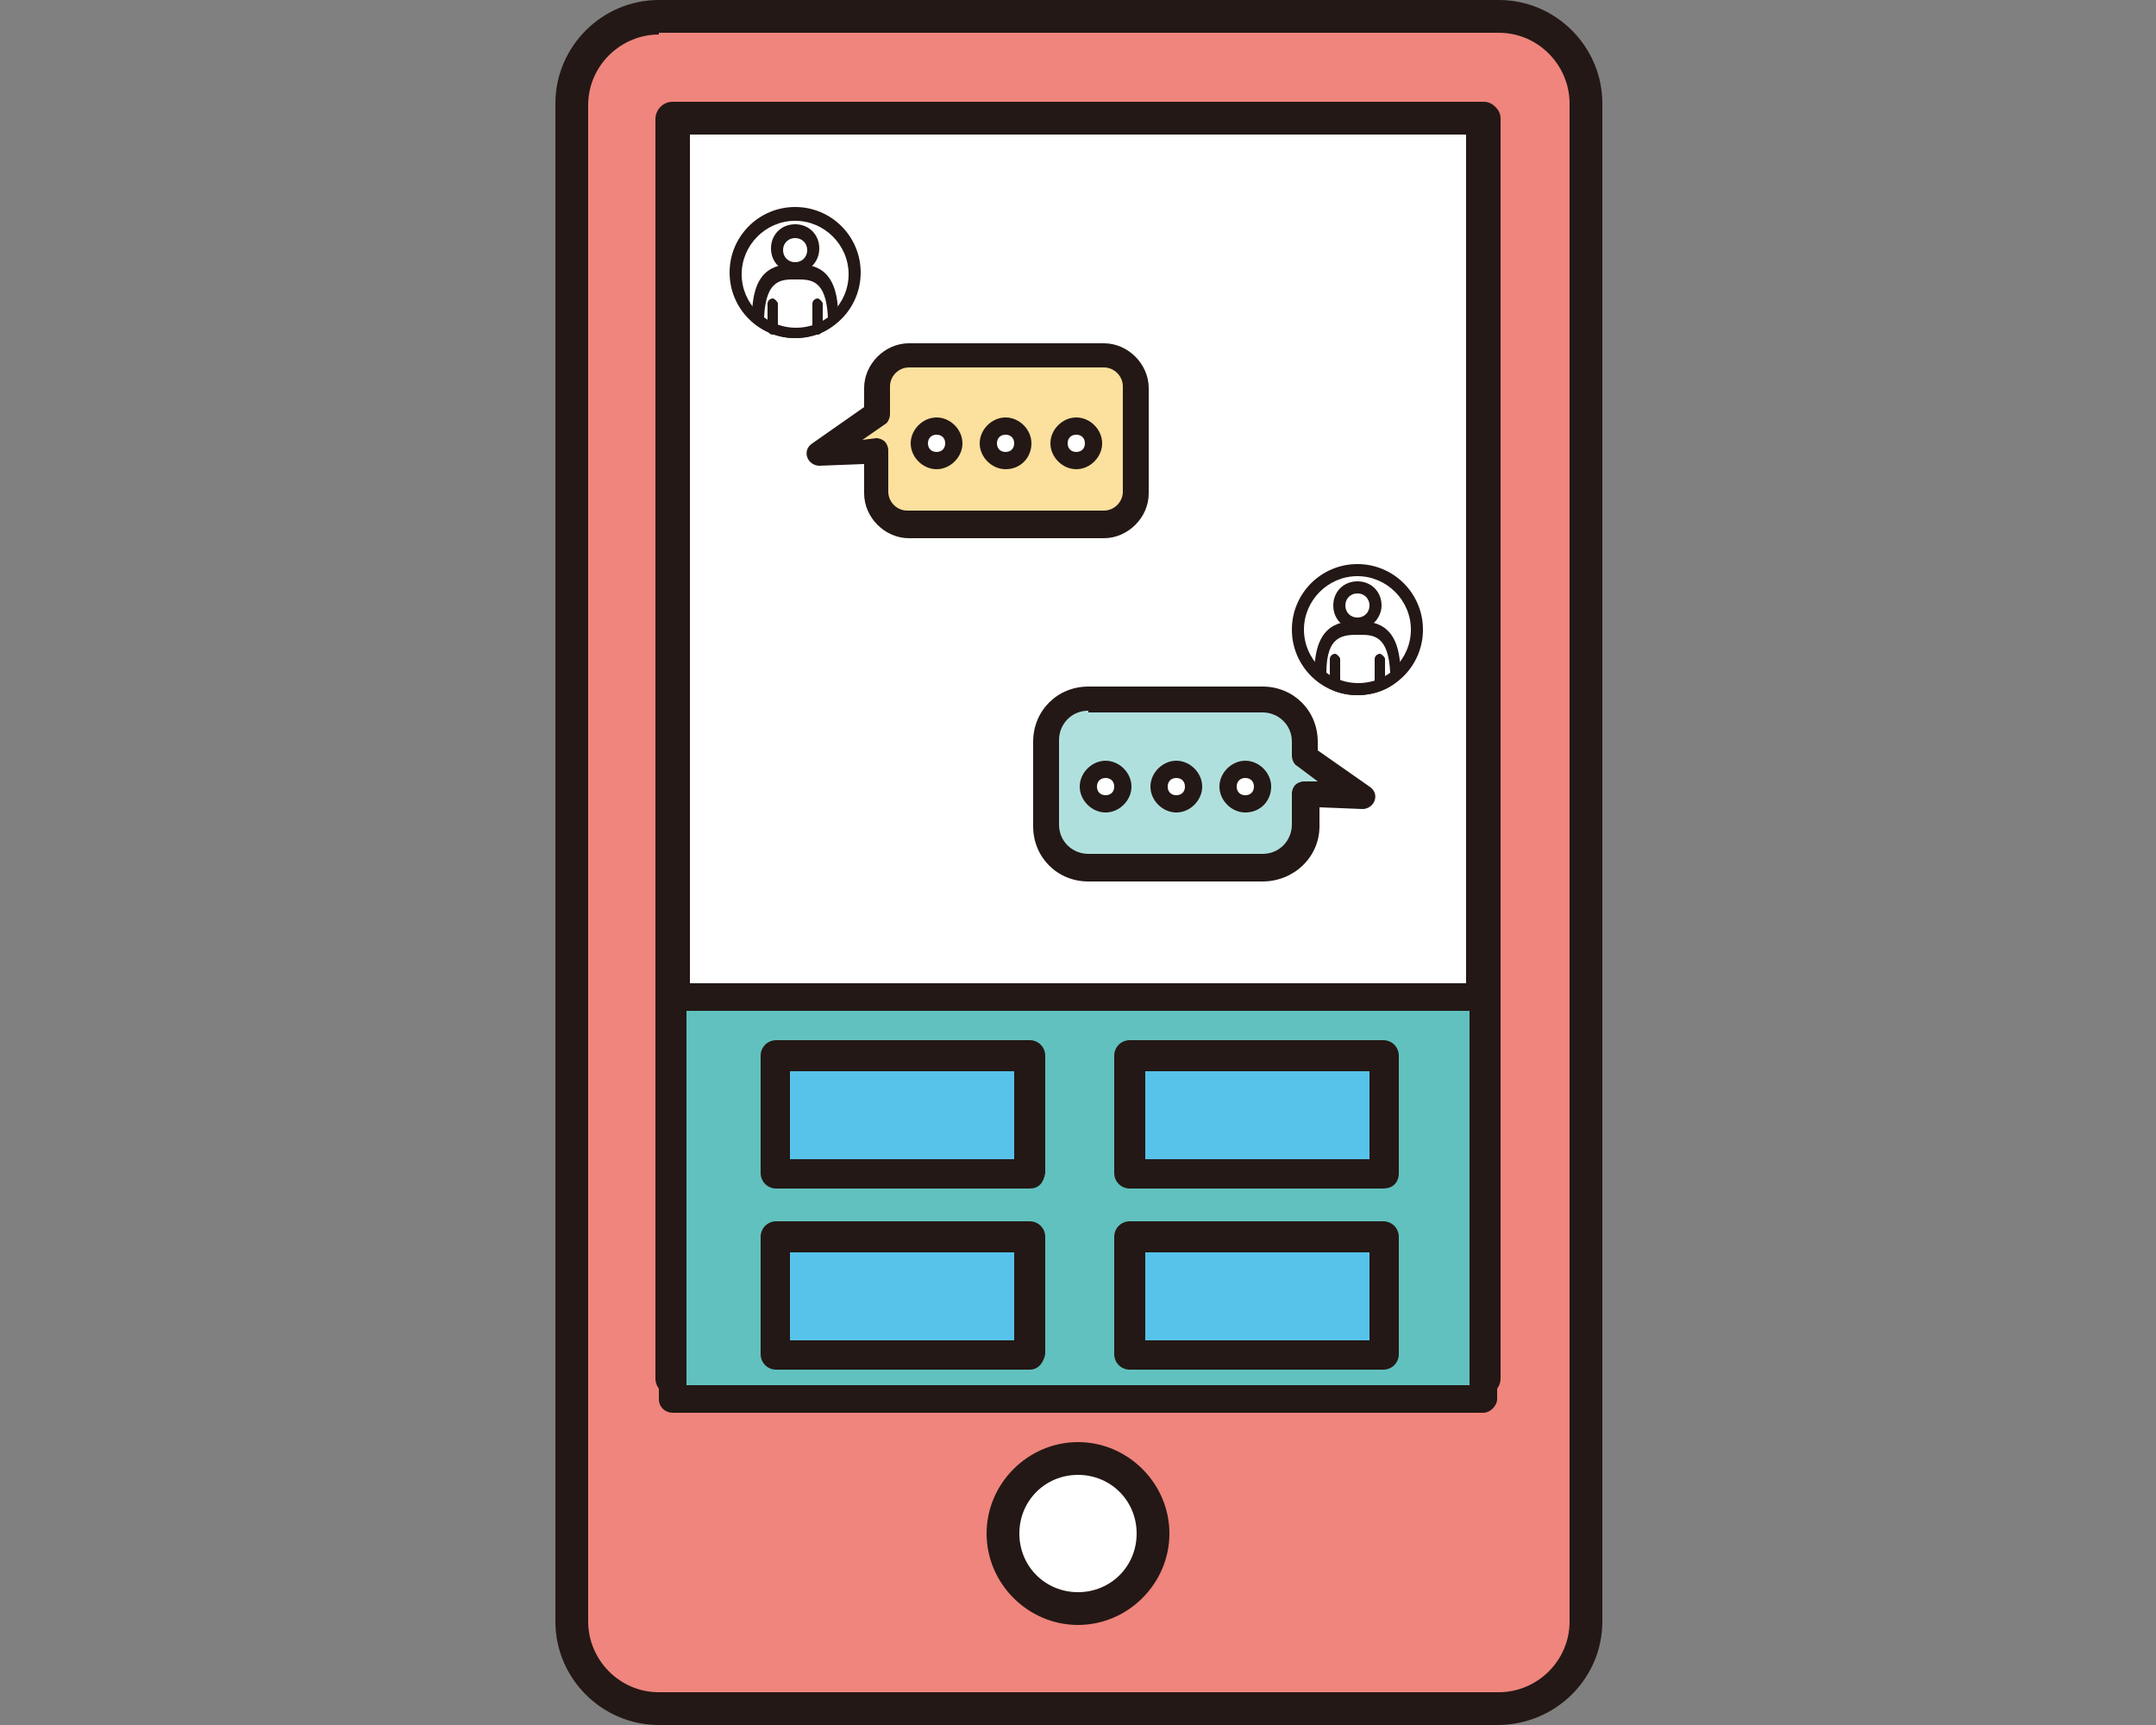 <?xml version="1.0" encoding="utf-8"?>
<!-- Generator: Adobe Illustrator 24.3.0, SVG Export Plug-In . SVG Version: 6.00 Build 0)  -->
<svg version="1.1" id="圖層_1" xmlns="http://www.w3.org/2000/svg" xmlns:xlink="http://www.w3.org/1999/xlink" x="0px" y="0px"
	 viewBox="0 0 125 100" style="enable-background:new 0 0 125 100;" xml:space="preserve">
<rect x="0" y="0" width="125" height="100" fill="#808080" stroke="none"/>
<style type="text/css">
	.st0{fill:#FFFFFF;stroke:#231815;stroke-width:1.513;stroke-linejoin:round;stroke-miterlimit:10;}
	.st1{fill:#BCE7F6;stroke:#231815;stroke-width:1.513;stroke-linejoin:round;stroke-miterlimit:10;}
	.st2{fill:#57C3EA;stroke:#231815;stroke-width:1.513;stroke-linejoin:round;stroke-miterlimit:10;}
	.st3{fill:#06C755;}
	.st4{fill:#FFFFFF;}
	.st5{fill:#FFFFFF;stroke:#231815;stroke-width:2.109;stroke-linecap:round;stroke-linejoin:round;stroke-miterlimit:10;}
	.st6{fill:#FAC03D;stroke:#231815;stroke-width:2.109;stroke-linecap:round;stroke-linejoin:round;stroke-miterlimit:10;}
	.st7{fill:#B0E0DE;stroke:#231815;stroke-width:2.109;stroke-linecap:round;stroke-linejoin:round;stroke-miterlimit:10;}
	.st8{fill:#FCE09E;stroke:#231815;stroke-width:2.109;stroke-linecap:round;stroke-linejoin:round;stroke-miterlimit:10;}
	.st9{fill:none;stroke:#231815;stroke-width:2.109;stroke-linecap:round;stroke-linejoin:round;stroke-miterlimit:10;}
	.st10{fill:#EF857D;}
	.st11{fill:#231815;}
	.st12{fill:#61C1BE;}
	.st13{fill:#57C3EA;}
	.st14{fill:#FCE09E;}
	.st15{fill:#B0E0DE;}
</style>
<g>
	<g>
		<g>
			<path class="st0" d="M484.6,10274.8c-1.5,0-2.9-1-3.3-2.6c-0.4-1.8,0.7-3.6,2.5-4l4.5-1.1c1.8-0.4,3.6,0.7,4,2.5
				c0.4,1.8-0.7,3.6-2.5,4l-4.5,1.1C485.1,10274.8,484.8,10274.8,484.6,10274.8z"/>
			<path class="st0" d="M485.2,10264.3c-1.6,0-3-1.1-3.3-2.7c-0.4-1.8,0.8-3.6,2.7-3.9l4.5-0.9c1.8-0.4,3.6,0.8,3.9,2.7
				c0.4,1.8-0.8,3.6-2.7,3.9l-4.5,0.9C485.6,10264.2,485.4,10264.3,485.2,10264.3z"/>
			<path class="st0" d="M483.3,10259.2c-0.9,0-1.7-0.3-2.4-1c-1.3-1.3-1.3-3.4,0-4.8l5.8-5.8c1.3-1.3,3.4-1.3,4.8,0
				c1.3,1.3,1.3,3.4,0,4.8l-5.8,5.8C485,10258.8,484.1,10259.2,483.3,10259.2z"/>
			<path class="st0" d="M452.6,10267.6c-2.2-8.5,4.9-9.7,6.5-2.5c1.5,6.8,8.4,11.2,15.9,13.5c7.5,2.4,9.6,6.6,9.6,6.6
				s-2.3,4.8-2.3,7.5c0,2.7,0,12.2,0,12.2h-19.4v-10.3c0-4.6-5.3-8.6-6.3-11.5C455.2,10279.5,452.6,10267.6,452.6,10267.6z"/>
			
				<rect x="462.3" y="10297.6" transform="matrix(-1 -4.485890e-11 4.485890e-11 -1 945.595 20598.486)" class="st0" width="20.9" height="3.4"/>
			<polyline class="st1" points="485.1,10312 485.1,10300.9 460.5,10300.9 460.5,10312 			"/>
			<g>
				<path class="st2" d="M479.6,10240.5h-19.3c-1.4,0-2.5,1.1-2.5,2.5v43.5c0,1.4,1.1,2.5,2.5,2.5h24.1c1.4,0,2.5-1.1,2.5-2.5v-43.5
					c0-1.4-1.1-2.5-2.5-2.5h-2.3H479.6z"/>
				
					<rect x="451" y="10253.1" transform="matrix(-1.836970e-16 1 -1 -1.836970e-16 10737.118 9792.367)" class="st0" width="42.7" height="23.3"/>
			</g>
			<path class="st0" d="M486.5,10266.7c-0.9,0-1.7-0.3-2.4-1c-1.3-1.3-1.3-3.4,0-4.8l3.3-3.3c1.3-1.3,3.4-1.3,4.8,0
				c1.3,1.3,1.3,3.4,0,4.8l-3.3,3.3C488.2,10266.3,487.3,10266.7,486.5,10266.7z"/>
			<path class="st0" d="M485.8,10277.1c-0.9,0-1.7-0.3-2.4-1c-1.3-1.3-1.3-3.4,0-4.8l3.3-3.3c1.3-1.3,3.4-1.3,4.8,0
				c1.3,1.3,1.3,3.4,0,4.8l-3.3,3.3C487.5,10276.7,486.7,10277.1,485.8,10277.1z"/>
			<path class="st0" d="M485.8,10284.9c-0.9,0-1.7-0.3-2.4-1c-1.3-1.3-1.3-3.4,0-4.8l3.3-3.3c1.3-1.3,3.4-1.3,4.8,0
				c1.3,1.3,1.3,3.4,0,4.8l-3.3,3.3C487.5,10284.6,486.7,10284.9,485.8,10284.9z"/>
		</g>
		<g>
			<g>
				<path class="st3" d="M503.9,10237.6c0-14.1-14.1-25.6-31.5-25.6c-17.4,0-31.5,11.5-31.5,25.6c0,12.6,11.2,23.2,26.4,25.2
					c1,0.2,2.4,0.7,2.8,1.6c0.3,0.8,0.2,2,0.1,2.8c0,0-0.4,2.2-0.4,2.7c-0.1,0.8-0.6,3.1,2.7,1.7c3.4-1.4,18.1-10.7,24.8-18.3h0
					C501.7,10248.3,503.9,10243.2,503.9,10237.6z"/>
			</g>
			<g>
				<path class="st4" d="M493.4,10245.7h-8.8h0c-0.3,0-0.6-0.3-0.6-0.6v0v0v-13.7v0v0c0-0.3,0.3-0.6,0.6-0.6h0h8.8
					c0.3,0,0.6,0.3,0.6,0.6v2.2c0,0.3-0.3,0.6-0.6,0.6h-6v2.3h6c0.3,0,0.6,0.3,0.6,0.6v2.2c0,0.3-0.3,0.6-0.6,0.6h-6v2.3h6
					c0.3,0,0.6,0.3,0.6,0.6v2.2C494,10245.4,493.7,10245.7,493.4,10245.7z"/>
				<path class="st4" d="M460.7,10245.7c0.3,0,0.6-0.3,0.6-0.6v-2.2c0-0.3-0.3-0.6-0.6-0.6h-6v-10.9c0-0.3-0.3-0.6-0.6-0.6h-2.2
					c-0.3,0-0.6,0.3-0.6,0.6v13.7v0v0c0,0.3,0.3,0.6,0.6,0.6h0H460.7z"/>
				<path class="st4" d="M466,10230.8h-2.2c-0.3,0-0.6,0.3-0.6,0.6v13.8c0,0.3,0.3,0.6,0.6,0.6h2.2c0.3,0,0.6-0.3,0.6-0.6v-13.8
					C466.6,10231,466.3,10230.8,466,10230.8z"/>
				<path class="st4" d="M481.2,10230.8H479c-0.3,0-0.6,0.3-0.6,0.6v8.2l-6.3-8.5c0,0,0,0,0-0.1c0,0,0,0,0,0c0,0,0,0,0,0
					c0,0,0,0,0,0c0,0,0,0,0,0c0,0,0,0,0,0c0,0,0,0,0,0c0,0,0,0,0,0c0,0,0,0,0,0c0,0,0,0,0,0c0,0,0,0,0,0c0,0,0,0,0,0c0,0,0,0,0,0
					c0,0,0,0,0,0c0,0,0,0,0,0c0,0,0,0,0,0c0,0,0,0,0,0c0,0,0,0,0,0c0,0,0,0,0,0h-2.2c-0.3,0-0.6,0.3-0.6,0.6v13.8
					c0,0.3,0.3,0.6,0.6,0.6h2.2c0.3,0,0.6-0.3,0.6-0.6v-8.2l6.3,8.5c0,0.1,0.1,0.1,0.2,0.2c0,0,0,0,0,0c0,0,0,0,0,0c0,0,0,0,0,0
					c0,0,0,0,0,0c0,0,0,0,0,0c0,0,0,0,0,0c0,0,0,0,0,0c0,0,0,0,0,0c0.1,0,0.1,0,0.2,0h2.2c0.3,0,0.6-0.3,0.6-0.6v-13.8
					C481.8,10231,481.5,10230.8,481.2,10230.8z"/>
			</g>
		</g>
	</g>
	<g>
		<circle class="st5" cx="544.9" cy="10226.2" r="14.2"/>
		<g>
			<path class="st6" d="M544.9,10225.9c-4.3,0-9,0.7-9,11.3c2.5,2,5.6,3.2,9,3.2c3.4,0,6.6-1.2,9-3.2
				C553.9,10226.6,549.2,10225.9,544.9,10225.9z"/>
		</g>
		<path class="st6" d="M549.2,10220.3c0,2.3-1.9,4.2-4.2,4.2c-2.3,0-4.2-1.9-4.2-4.2s1.9-4.2,4.2-4.2
			C547.3,10216.1,549.2,10218,549.2,10220.3z"/>
		<line class="st5" x1="539.5" y1="10233" x2="539.5" y2="10239.3"/>
		<line class="st5" x1="550.1" y1="10233" x2="550.1" y2="10239.3"/>
	</g>
	<g>
		<circle class="st5" cx="544.9" cy="10261.1" r="14.2"/>
		<g>
			<path class="st7" d="M544.9,10260.8c-4.3,0-9,0.7-9,11.3c2.5,2,5.6,3.2,9,3.2c3.4,0,6.6-1.2,9-3.2
				C553.9,10261.5,549.2,10260.8,544.9,10260.8z"/>
		</g>
		<path class="st7" d="M549.2,10255.2c0,2.3-1.9,4.2-4.2,4.2c-2.3,0-4.2-1.9-4.2-4.2s1.9-4.2,4.2-4.2
			C547.3,10251,549.2,10252.9,549.2,10255.2z"/>
		<line class="st5" x1="539.5" y1="10267.9" x2="539.5" y2="10274.2"/>
		<line class="st5" x1="550.1" y1="10267.9" x2="550.1" y2="10274.2"/>
	</g>
	<g>
		<circle class="st5" cx="544.9" cy="10294.5" r="14.2"/>
		<g>
			<path class="st8" d="M544.9,10294.2c-4.3,0-9,0.7-9,11.3c2.5,2,5.6,3.2,9,3.2c3.4,0,6.6-1.2,9-3.2
				C553.9,10294.9,549.2,10294.2,544.9,10294.2z"/>
		</g>
		<path class="st8" d="M549.2,10288.6c0,2.3-1.9,4.2-4.2,4.2c-2.3,0-4.2-1.9-4.2-4.2s1.9-4.2,4.2-4.2
			C547.3,10284.4,549.2,10286.3,549.2,10288.6z"/>
		<line class="st5" x1="539.5" y1="10301.4" x2="539.5" y2="10307.6"/>
		<line class="st5" x1="550.1" y1="10301.4" x2="550.1" y2="10307.6"/>
	</g>
	<polyline class="st9" points="517.4,10294.5 510.6,10294.5 510.6,10226.2 517.4,10226.2 	"/>
	<line class="st9" x1="517.5" y1="10260.4" x2="503.9" y2="10260.4"/>
</g>
<g>
	<g>
		<g>
			<g>
				<path class="st10" d="M38.2,1c-2.8,0-5.1,2.3-5.1,5.1V94c0,2.8,2.3,5.1,5.1,5.1h48.6c2.8,0,5.1-2.3,5.1-5.1V6
					c0-2.8-2.3-5.1-5.1-5.1H38.2z"/>
				<path class="st11" d="M86.8,100H38.2c-3.3,0-6-2.7-6-6V6c0-3.3,2.7-6,6-6h48.7c3.3,0,6,2.7,6,6V94C92.9,97.3,90.2,100,86.8,100z
					 M38.2,2c-2.2,0-4.1,1.8-4.1,4.1V94c0,2.2,1.8,4.1,4.1,4.1h48.7c2.2,0,4.1-1.8,4.1-4.1V6c0-2.2-1.8-4.1-4.1-4.1H38.2z"/>
			</g>
			<g>
				<rect x="39" y="6.9" class="st4" width="47" height="73"/>
				<path class="st11" d="M86,80.9H39c-0.5,0-1-0.4-1-1v-73c0-0.5,0.4-1,1-1h47c0.3,0,0.5,0.1,0.7,0.3C86.9,6.4,87,6.6,87,6.9l0,73
					C87,80.5,86.5,80.9,86,80.9z M40,78.9h45l0-71.1H40V78.9z"/>
			</g>
		</g>
		<g>
			<path class="st4" d="M66.9,88.9c0,2.4-1.9,4.4-4.4,4.4c-2.4,0-4.4-1.9-4.4-4.4c0-2.4,1.9-4.4,4.4-4.4
				C64.9,84.5,66.9,86.5,66.9,88.9z"/>
			<path class="st11" d="M62.5,94.2c-2.9,0-5.3-2.4-5.3-5.3c0-2.9,2.4-5.3,5.3-5.3c2.9,0,5.3,2.4,5.3,5.3
				C67.8,91.8,65.4,94.2,62.5,94.2z M62.5,85.5c-1.9,0-3.4,1.5-3.4,3.4c0,1.9,1.5,3.4,3.4,3.4c1.9,0,3.4-1.5,3.4-3.4
				C65.9,87,64.4,85.5,62.5,85.5z"/>
		</g>
	</g>
	<g>
		<g>
			<rect x="39" y="57.8" class="st12" width="47" height="23.3"/>
			<path class="st11" d="M86,81.9H39c-0.4,0-0.8-0.3-0.8-0.8V57.8c0-0.4,0.3-0.8,0.8-0.8h47c0.4,0,0.8,0.3,0.8,0.8v23.3
				C86.8,81.5,86.4,81.9,86,81.9z M39.8,80.3h45.4V58.6H39.8V80.3z"/>
		</g>
	</g>
	<g>
		<g>
			<g>
				<g>
					<rect x="45" y="61.3" class="st13" width="14.7" height="6.8"/>
					<path class="st11" d="M59.7,68.9H45c-0.5,0-0.9-0.4-0.9-0.9v-6.8c0-0.5,0.4-0.9,0.9-0.9h14.7c0.5,0,0.9,0.4,0.9,0.9v6.8
						C60.5,68.6,60.2,68.9,59.7,68.9z M45.8,67.2h13v-5.1h-13V67.2z"/>
				</g>
			</g>
		</g>
	</g>
	<g>
		<g>
			<g>
				<g>
					<rect x="45" y="71.7" class="st13" width="14.7" height="6.8"/>
					<path class="st11" d="M59.7,79.4H45c-0.5,0-0.9-0.4-0.9-0.9v-6.8c0-0.5,0.4-0.9,0.9-0.9h14.7c0.5,0,0.9,0.4,0.9,0.9v6.8
						C60.5,79,60.2,79.4,59.7,79.4z M45.8,77.7h13v-5.1h-13V77.7z"/>
				</g>
			</g>
		</g>
	</g>
	<g>
		<g>
			<g>
				<g>
					<rect x="65.5" y="61.3" class="st13" width="14.7" height="6.8"/>
					<path class="st11" d="M80.2,68.9H65.5c-0.5,0-0.9-0.4-0.9-0.9v-6.8c0-0.5,0.4-0.9,0.9-0.9h14.7c0.5,0,0.9,0.4,0.9,0.9v6.8
						C81.1,68.6,80.7,68.9,80.2,68.9z M66.4,67.2h13v-5.1h-13V67.2z"/>
				</g>
			</g>
		</g>
	</g>
	<g>
		<g>
			<g>
				<g>
					<rect x="65.5" y="71.7" class="st13" width="14.7" height="6.8"/>
					<path class="st11" d="M80.2,79.4H65.5c-0.5,0-0.9-0.4-0.9-0.9v-6.8c0-0.5,0.4-0.9,0.9-0.9h14.7c0.5,0,0.9,0.4,0.9,0.9v6.8
						C81.1,79,80.7,79.4,80.2,79.4z M66.4,77.7h13v-5.1h-13V77.7z"/>
				</g>
			</g>
		</g>
	</g>
	<g>
		<g>
			<g>
				<circle class="st4" cx="78.7" cy="36.5" r="3.4"/>
				<path class="st11" d="M78.7,40.3c-2.1,0-3.8-1.7-3.8-3.8s1.7-3.8,3.8-3.8s3.8,1.7,3.8,3.8S80.8,40.3,78.7,40.3z M78.7,33.4
					c-1.7,0-3.1,1.4-3.1,3.1s1.4,3.1,3.1,3.1s3.1-1.4,3.1-3.1S80.4,33.4,78.7,33.4z"/>
			</g>
			<g>
				<g>
					<path class="st4" d="M78.7,36.4c-1,0-2.2,0.2-2.2,2.7c0.6,0.5,1.4,0.8,2.2,0.8s1.6-0.3,2.2-0.8C80.9,36.6,79.8,36.4,78.7,36.4z
						"/>
					<path class="st11" d="M78.7,40.3c-0.9,0-1.7-0.3-2.4-0.9c-0.1-0.1-0.1-0.2-0.1-0.3c0-2.7,1.2-3.1,2.5-3.1
						c1.3,0,2.5,0.4,2.5,3.1c0,0.1,0,0.2-0.1,0.3C80.5,40,79.6,40.3,78.7,40.3z M76.9,39c1.1,0.8,2.6,0.8,3.7,0
						c-0.1-2.2-1-2.2-1.8-2.2C77.9,36.8,76.9,36.8,76.9,39z"/>
				</g>
			</g>
			<g>
				<path class="st4" d="M79.7,35.1c0,0.6-0.5,1-1,1s-1-0.5-1-1s0.5-1,1-1S79.7,34.5,79.7,35.1z"/>
				<path class="st11" d="M78.7,36.5c-0.8,0-1.4-0.6-1.4-1.4c0-0.8,0.6-1.4,1.4-1.4c0.8,0,1.4,0.6,1.4,1.4
					C80.1,35.8,79.5,36.5,78.7,36.5z M78.7,34.4c-0.4,0-0.7,0.3-0.7,0.7c0,0.4,0.3,0.7,0.7,0.7c0.4,0,0.7-0.3,0.7-0.7
					C79.4,34.7,79.1,34.4,78.7,34.4z"/>
			</g>
			<g>
				<line class="st4" x1="77.4" y1="38.2" x2="77.4" y2="39.7"/>
				<path class="st11" d="M77.4,40c-0.2,0-0.3-0.2-0.3-0.3v-1.5c0-0.2,0.2-0.3,0.3-0.3s0.3,0.2,0.3,0.3v1.5
					C77.8,39.9,77.6,40,77.4,40z"/>
			</g>
			<g>
				<line class="st4" x1="80" y1="38.2" x2="80" y2="39.7"/>
				<path class="st11" d="M80,40c-0.2,0-0.3-0.2-0.3-0.3v-1.5c0-0.2,0.2-0.3,0.3-0.3s0.3,0.2,0.3,0.3v1.5C80.3,39.9,80.2,40,80,40z"
					/>
			</g>
		</g>
		<g>
			<g>
				
					<ellipse transform="matrix(0.232 -0.973 0.973 0.232 20.011 57.079)" class="st4" cx="46.1" cy="15.9" rx="3.4" ry="3.4"/>
				<path class="st11" d="M46.1,19.6c-2.1,0-3.8-1.7-3.8-3.8s1.7-3.8,3.8-3.8s3.8,1.7,3.8,3.8S48.2,19.6,46.1,19.6z M46.1,12.8
					c-1.7,0-3.1,1.4-3.1,3.1s1.4,3.1,3.1,3.1s3.1-1.4,3.1-3.1S47.8,12.8,46.1,12.8z"/>
			</g>
			<g>
				<g>
					<path class="st4" d="M46.1,15.8c-1,0-2.2,0.2-2.2,2.7c0.6,0.5,1.4,0.8,2.2,0.8c0.8,0,1.6-0.3,2.2-0.8
						C48.3,16,47.2,15.8,46.1,15.8z"/>
					<path class="st11" d="M46.1,19.6c-0.9,0-1.7-0.3-2.4-0.9c-0.1-0.1-0.1-0.2-0.1-0.3c0-2.7,1.2-3.1,2.5-3.1s2.5,0.4,2.5,3.1
						c0,0.1,0,0.2-0.1,0.3C47.9,19.3,47,19.6,46.1,19.6z M44.3,18.4c1.1,0.8,2.6,0.8,3.7,0c-0.1-2.2-1-2.2-1.8-2.2
						S44.4,16.1,44.3,18.4z"/>
				</g>
			</g>
			<g>
				<path class="st4" d="M47.2,14.4c0,0.6-0.5,1-1,1c-0.6,0-1-0.5-1-1s0.5-1,1-1C46.7,13.4,47.2,13.9,47.2,14.4z"/>
				<path class="st11" d="M46.1,15.8c-0.8,0-1.4-0.6-1.4-1.4s0.6-1.4,1.4-1.4c0.8,0,1.4,0.6,1.4,1.4S46.9,15.8,46.1,15.8z
					 M46.1,13.8c-0.4,0-0.7,0.3-0.7,0.7s0.3,0.7,0.7,0.7c0.4,0,0.7-0.3,0.7-0.7S46.5,13.8,46.1,13.8z"/>
			</g>
			<g>
				<line class="st4" x1="44.8" y1="17.5" x2="44.8" y2="19"/>
				<path class="st11" d="M44.8,19.4c-0.2,0-0.3-0.2-0.3-0.3v-1.5c0-0.2,0.2-0.3,0.3-0.3s0.3,0.2,0.3,0.3V19
					C45.2,19.2,45,19.4,44.8,19.4z"/>
			</g>
			<g>
				<line class="st4" x1="47.4" y1="17.5" x2="47.4" y2="19"/>
				<path class="st11" d="M47.4,19.4c-0.2,0-0.3-0.2-0.3-0.3v-1.5c0-0.2,0.2-0.3,0.3-0.3s0.3,0.2,0.3,0.3V19
					C47.7,19.2,47.6,19.4,47.4,19.4z"/>
			</g>
		</g>
		<g>
			<g>
				<path class="st14" d="M64,20.6H52.7c-1,0-1.9,0.8-1.9,1.9V24l-3.3,2.3l3.3-0.1v2.4c0,1,0.8,1.9,1.9,1.9H64c1,0,1.9-0.8,1.9-1.9
					v-6.1C65.9,21.4,65,20.6,64,20.6z"/>
			</g>
			<g>
				<path class="st11" d="M64,31.2H52.7c-1.4,0-2.6-1.2-2.6-2.6v-1.7L47.5,27c-0.3,0-0.6-0.2-0.7-0.5c-0.1-0.3,0-0.6,0.3-0.8l3-2.1
					v-1.1c0-1.4,1.2-2.6,2.6-2.6H64c1.4,0,2.6,1.2,2.6,2.6v6.1C66.6,30,65.4,31.2,64,31.2z M50.8,25.4c0.2,0,0.4,0.1,0.5,0.2
					c0.1,0.1,0.2,0.3,0.2,0.5v2.4c0,0.6,0.5,1.1,1.1,1.1H64c0.6,0,1.1-0.5,1.1-1.1v-6.1c0-0.6-0.5-1.1-1.1-1.1H52.7
					c-0.6,0-1.1,0.5-1.1,1.1V24c0,0.2-0.1,0.5-0.3,0.6L50,25.5L50.8,25.4C50.8,25.4,50.8,25.4,50.8,25.4z"/>
			</g>
		</g>
		<g>
			<g>
				<path class="st4" d="M55.3,25.7c0,0.5-0.4,1-1,1c-0.5,0-1-0.4-1-1s0.4-1,1-1C54.8,24.7,55.3,25.1,55.3,25.7z"/>
				<path class="st11" d="M54.3,27.2c-0.8,0-1.5-0.7-1.5-1.5c0-0.8,0.7-1.5,1.5-1.5c0.8,0,1.5,0.7,1.5,1.5
					C55.8,26.5,55.1,27.2,54.3,27.2z M54.3,25.2c-0.3,0-0.5,0.2-0.5,0.5c0,0.3,0.2,0.5,0.5,0.5c0.3,0,0.5-0.2,0.5-0.5
					C54.8,25.4,54.6,25.2,54.3,25.2z"/>
			</g>
			<g>
				<path class="st4" d="M59.3,25.7c0,0.5-0.4,1-1,1c-0.5,0-1-0.4-1-1s0.4-1,1-1C58.9,24.7,59.3,25.1,59.3,25.7z"/>
				<path class="st11" d="M58.3,27.2c-0.8,0-1.5-0.7-1.5-1.5c0-0.8,0.7-1.5,1.5-1.5c0.8,0,1.5,0.7,1.5,1.5
					C59.8,26.5,59.2,27.2,58.3,27.2z M58.3,25.2c-0.3,0-0.5,0.2-0.5,0.5c0,0.3,0.2,0.5,0.5,0.5c0.3,0,0.5-0.2,0.5-0.5
					C58.8,25.4,58.6,25.2,58.3,25.2z"/>
			</g>
			<g>
				<path class="st4" d="M63.4,25.7c0,0.5-0.4,1-1,1c-0.5,0-1-0.4-1-1s0.4-1,1-1C62.9,24.7,63.4,25.1,63.4,25.7z"/>
				<path class="st11" d="M62.4,27.2c-0.8,0-1.5-0.7-1.5-1.5c0-0.8,0.7-1.5,1.5-1.5c0.8,0,1.5,0.7,1.5,1.5
					C63.9,26.5,63.2,27.2,62.4,27.2z M62.4,25.2c-0.3,0-0.5,0.2-0.5,0.5c0,0.3,0.2,0.5,0.5,0.5c0.3,0,0.5-0.2,0.5-0.5
					C62.9,25.4,62.7,25.2,62.4,25.2z"/>
			</g>
		</g>
		<g>
			<g>
				<path class="st15" d="M79,46.2l-3.3-2.3V43c0-1.4-1.1-2.5-2.5-2.5H63.1c-1.4,0-2.5,1.1-2.5,2.5v4.9c0,1.4,1.1,2.5,2.5,2.5h10.1
					c1.4,0,2.5-1.1,2.5-2.5v-1.8L79,46.2z"/>
			</g>
			<g>
				<path class="st11" d="M73.2,51.1H63.1c-1.8,0-3.2-1.4-3.2-3.2V43c0-1.8,1.4-3.2,3.2-3.2h10.1c1.8,0,3.2,1.4,3.2,3.2v0.5l3,2.1
					c0.3,0.2,0.4,0.5,0.3,0.8c-0.1,0.3-0.4,0.5-0.7,0.5l-2.5-0.1v1.1C76.5,49.7,75,51.1,73.2,51.1z M63.1,41.2c-1,0-1.7,0.8-1.7,1.7
					v4.9c0,1,0.8,1.7,1.7,1.7h10.1c1,0,1.7-0.8,1.7-1.7v-1.8c0-0.2,0.1-0.4,0.2-0.5c0.1-0.1,0.3-0.2,0.5-0.2l0.8,0l-1.2-0.9
					c-0.2-0.1-0.3-0.4-0.3-0.6V43c0-1-0.8-1.7-1.7-1.7H63.1z"/>
			</g>
		</g>
		<g>
			<g>
				<path class="st4" d="M71.2,45.6c0,0.5,0.4,1,1,1c0.5,0,1-0.4,1-1s-0.4-1-1-1C71.7,44.6,71.2,45,71.2,45.6z"/>
				<path class="st11" d="M72.2,47.1c-0.8,0-1.5-0.7-1.5-1.5c0-0.8,0.7-1.5,1.5-1.5s1.5,0.7,1.5,1.5C73.7,46.4,73.1,47.1,72.2,47.1z
					 M72.2,45.1c-0.3,0-0.5,0.2-0.5,0.5c0,0.3,0.2,0.5,0.5,0.5c0.3,0,0.5-0.2,0.5-0.5C72.7,45.3,72.5,45.1,72.2,45.1z"/>
			</g>
			<g>
				<path class="st4" d="M67.2,45.6c0,0.5,0.4,1,1,1c0.5,0,1-0.4,1-1s-0.4-1-1-1C67.6,44.6,67.2,45,67.2,45.6z"/>
				<path class="st11" d="M68.2,47.1c-0.8,0-1.5-0.7-1.5-1.5c0-0.8,0.7-1.5,1.5-1.5s1.5,0.7,1.5,1.5C69.7,46.4,69,47.1,68.2,47.1z
					 M68.2,45.1c-0.3,0-0.5,0.2-0.5,0.5c0,0.3,0.2,0.5,0.5,0.5c0.3,0,0.5-0.2,0.5-0.5C68.7,45.3,68.5,45.1,68.2,45.1z"/>
			</g>
			<g>
				<path class="st4" d="M63.1,45.6c0,0.5,0.4,1,1,1c0.5,0,1-0.4,1-1s-0.4-1-1-1C63.6,44.6,63.1,45,63.1,45.6z"/>
				<path class="st11" d="M64.1,47.1c-0.8,0-1.5-0.7-1.5-1.5c0-0.8,0.7-1.5,1.5-1.5c0.8,0,1.5,0.7,1.5,1.5
					C65.6,46.4,64.9,47.1,64.1,47.1z M64.1,45.1c-0.3,0-0.5,0.2-0.5,0.5c0,0.3,0.2,0.5,0.5,0.5c0.3,0,0.5-0.2,0.5-0.5
					C64.6,45.3,64.4,45.1,64.1,45.1z"/>
			</g>
		</g>
	</g>
</g>
</svg>
